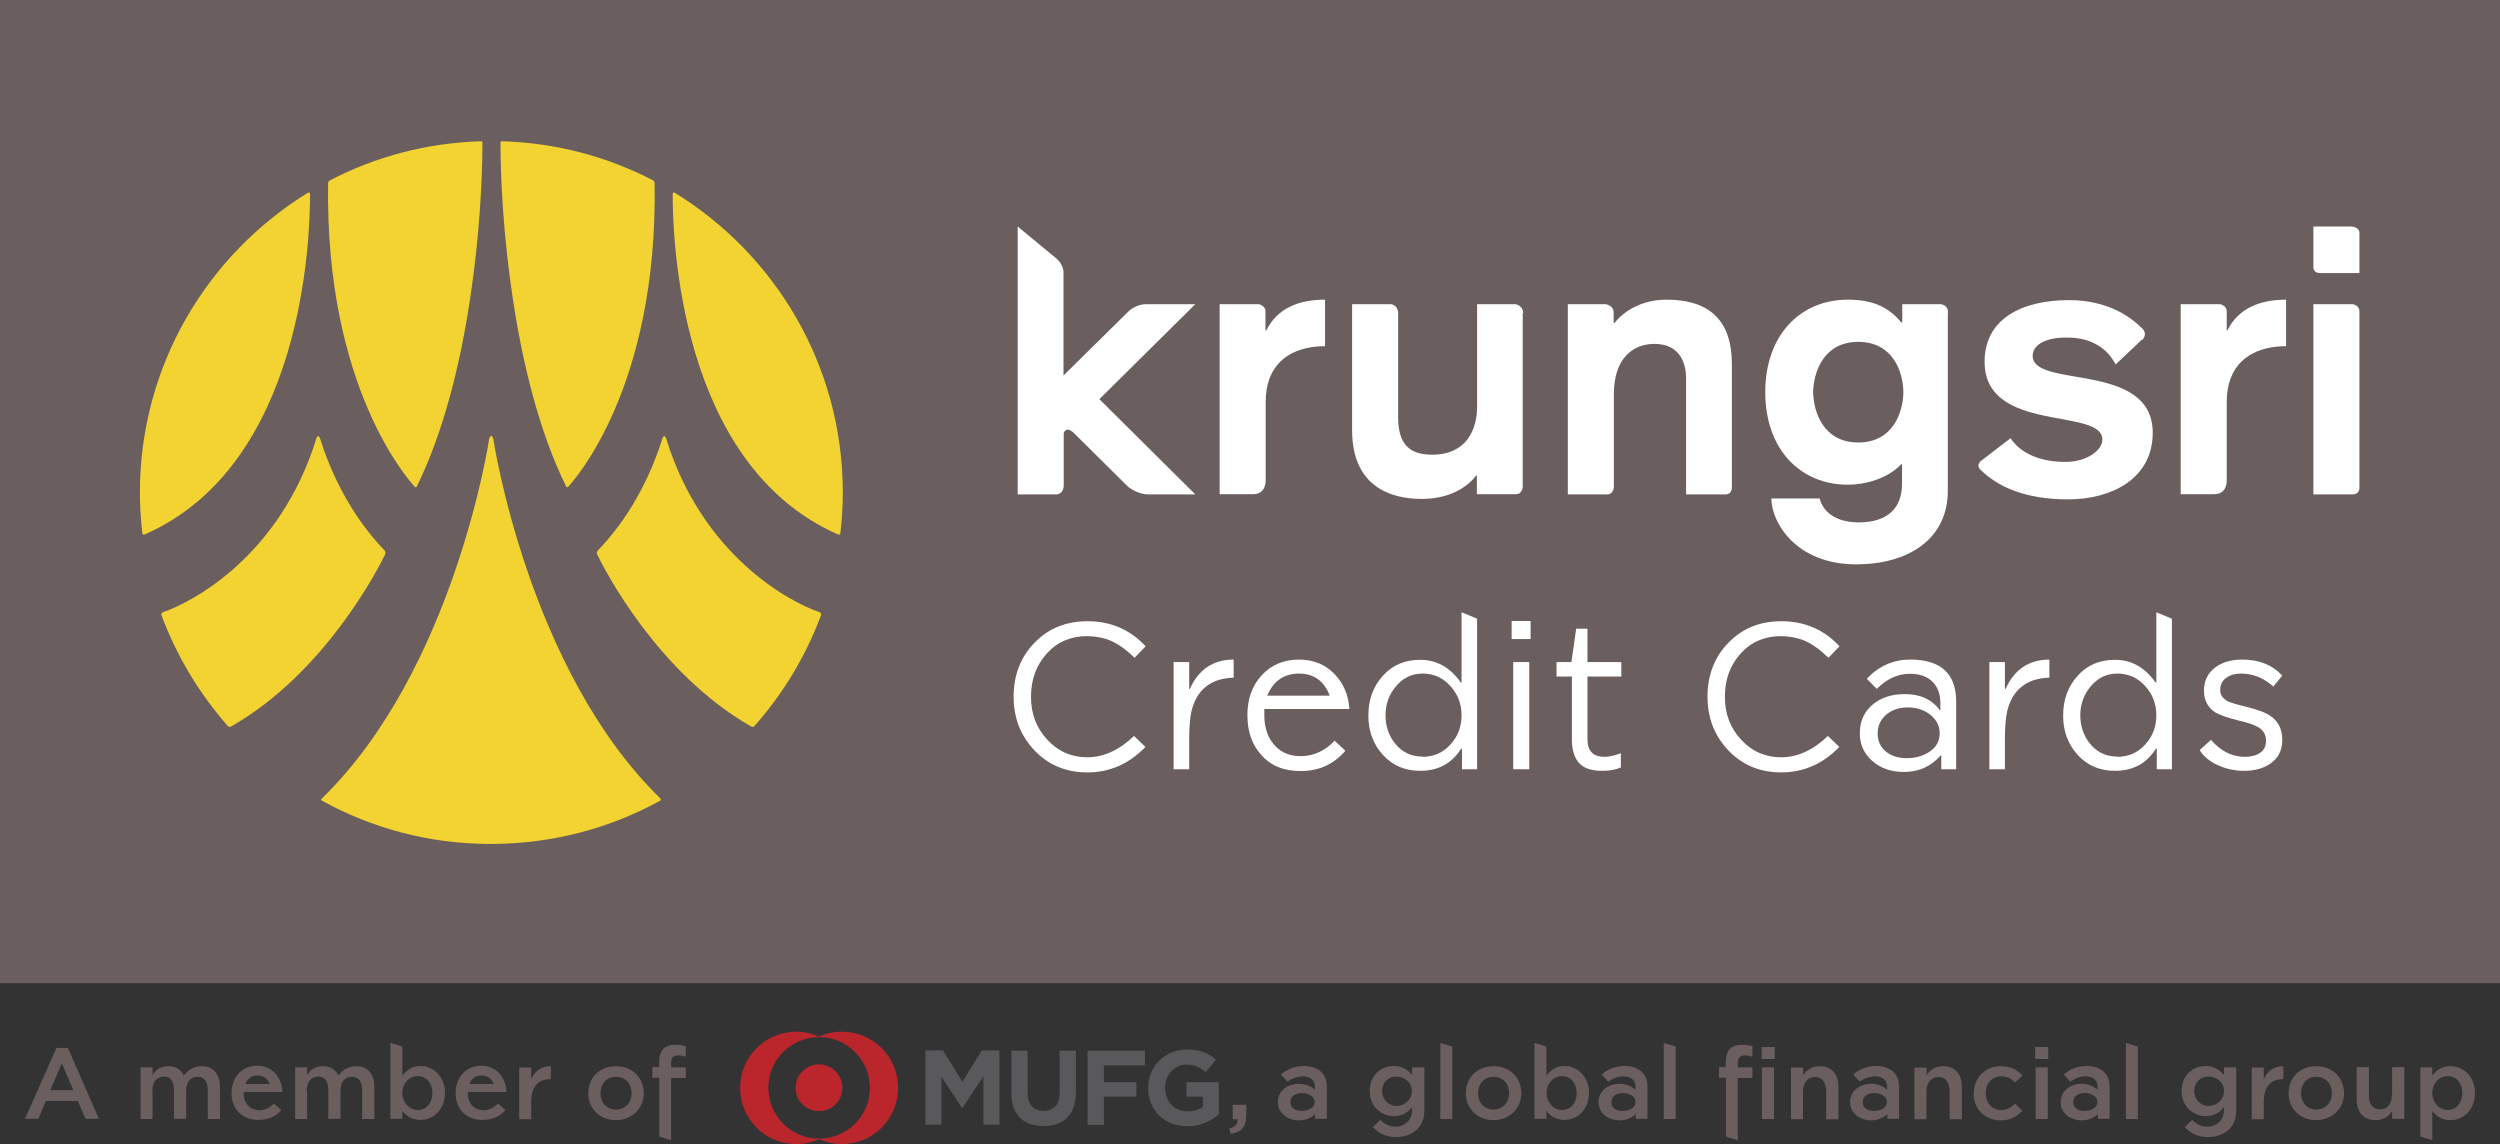 <?xml version="1.0" encoding="UTF-8"?>
<svg id="Layer_2" data-name="Layer 2" xmlns="http://www.w3.org/2000/svg" viewBox="0 0 110.79 50.7">
  <rect x="0" y="0" width="110.79" height="50.7" fill="#333333" stroke="none"/>
  <defs>
    <style>
      .cls-1 {
        fill: #f3d331;
      }

      .cls-2 {
        fill: #bb262c;
      }

      .cls-3 {
        fill: #fff;
      }

      .cls-4 {
        fill: #59595b;
      }

      .cls-5 {
        fill: #6a5f5e;
      }
    </style>
  </defs>
  <g id="Layer_1-2" data-name="Layer 1">
    <g>
      <g>
        <rect class="cls-5" width="110.79" height="43.57"/>
        <g>
          <g>
            <path class="cls-1" d="M17.07,24.42h0s-.01-.01-.01-.01h0c-.97-1-2.14-2.63-2.88-4.99,0,0-.03-.09-.08-.09-.05,0-.08.1-.08.1h0c-1.6,5.19-5.47,7.25-6.8,7.7h0c-.07.03-.07.08-.07.12.68,1.83,1.69,3.5,2.96,4.94.02.02.07.04.14,0,4.15-2.37,6.51-6.98,6.82-7.63.03-.07,0-.11-.01-.13Z"/>
            <path class="cls-1" d="M26.48,24.42h0s0-.01,0-.01h0c.97-1,2.14-2.63,2.88-4.99,0,0,.03-.09.08-.09s.08.1.08.1h0c1.6,5.19,5.47,7.25,6.8,7.7h0c.07.03.07.08.07.12-.68,1.83-1.69,3.5-2.97,4.94-.02.02-.07.04-.14,0-4.15-2.37-6.51-6.98-6.82-7.63-.03-.07,0-.11.02-.13Z"/>
            <path class="cls-1" d="M29.28,35.4h0c-5.87-5.71-7.41-15.9-7.41-15.9,0,0-.02-.18-.1-.18s-.1.18-.1.18c0,0-1.54,10.18-7.41,15.89h0s-.06.05,0,.09c2.2,1.21,4.72,1.91,7.4,1.92.03,0,.07,0,.1,0,.03,0,.07,0,.1,0,2.68-.02,5.2-.71,7.4-1.92.06-.04,0-.09,0-.09Z"/>
            <path class="cls-1" d="M29.9,8.54c-.09-.05-.09.07-.09.07h0c0,1.84.25,11.98,7.34,15.08.07.02.08-.03.09-.04.07-.6.11-1.2.11-1.82,0-5.63-2.99-10.55-7.45-13.29Z"/>
            <path class="cls-1" d="M13.65,8.54c.09-.05.09.07.09.07h0c0,1.84-.25,11.98-7.34,15.08-.06.02-.08-.03-.09-.04-.07-.6-.11-1.2-.11-1.82,0-5.63,2.99-10.55,7.45-13.29Z"/>
            <path class="cls-1" d="M28.97,8.01c-2.02-1.06-4.31-1.68-6.73-1.75-.07,0-.06.08-.06.08h0c0,3.09.5,10.33,2.91,15.22.02.05.06.03.08.02,0,0,0,0,.01-.01.24-.26,3.98-4.37,3.83-13.45,0-.06-.03-.09-.05-.11Z"/>
            <path class="cls-1" d="M14.59,8.01c2.02-1.06,4.31-1.68,6.73-1.75.07,0,.06.08.06.08h0c0,3.09-.5,10.33-2.91,15.22-.02.05-.06.03-.08.02,0,0,0,0-.01-.01-.24-.26-3.98-4.37-3.84-13.45,0-.06.04-.09.05-.11Z"/>
          </g>
          <g>
            <g>
              <path class="cls-3" d="M54.04,13.48h1.75s.29.07.29.31v.85h.04c.48-.97,1.42-1.36,2.6-1.36v2.06c-.14,0-.27.01-.4.02-1.22.12-2.23.81-2.23,2.46v3.45s.04.63-.55.63h-1.49v-8.43Z"/>
              <path class="cls-3" d="M96.65,13.48h1.74s.29.07.29.31v.85h.03c.48-.97,1.43-1.36,2.6-1.36v2.06c-.13,0-.27.01-.4.02-1.22.12-2.23.81-2.23,2.46v3.45s.05.63-.56.63h-1.48v-8.43Z"/>
              <path class="cls-3" d="M67.48,13.87v7.69s0,.34-.3.34h-1.73v-.83h-.03c-.45.59-1.27,1.04-2.42,1.04-1.43,0-3.08-.59-3.08-3.05v-5.58h1.74s.3.05.3.4v4.6c0,1.16.46,1.67,1.5,1.67,1.54,0,2-1.12,2-2.14v-4.53h1.7s.34.05.34.4Z"/>
              <path class="cls-3" d="M69.48,13.48h1.68s.35.05.35.37v.46h.04c.59-.73,1.48-1.03,2.3-1.03,2,0,2.9,1.01,2.9,2.86v5.45s.02.32-.29.32h-1.74v-5.15c0-.77-.35-1.52-1.4-1.52-.98,0-1.8.67-1.8,2.22v4.11s0,.34-.31.34h-1.73v-8.43Z"/>
              <path class="cls-3" d="M86.32,13.86v7.88c0,2.19-1.8,3.27-4.06,3.27-2.67,0-3.76-1.86-3.76-2.92h2.14c.15.59.71,1.06,1.73,1.06,1.32,0,1.92-.67,1.92-1.71v-.9c-.65.7-1.67.94-2.4.94-2.1,0-3.66-1.56-3.66-4.1s1.56-4.1,3.66-4.1c1.22,0,1.87.41,2.37,1.01h.04v-.81h1.68s.35,0,.35.38ZM82.35,15.15c-1.53,0-1.98,1.33-2,2.23.02.9.47,2.23,2,2.23s1.99-1.33,2-2.23c-.01-.9-.46-2.23-2-2.23Z"/>
              <path class="cls-3" d="M94.92,15.05l-.96.91-.2.19c-.05-.08-.09-.16-.15-.24-.32-.49-.96-.95-1.98-.95-.95-.02-1.55.31-1.55.81,0,1.47,5.32.22,5.32,3.41,0,2.03-1.82,2.95-3.75,2.95s-3.14-.57-3.91-1.34c-.16-.17.03-.35.03-.35l1.33-1.02c.46.69,1.34,1.05,2.43,1.05.97,0,1.64-.53,1.64-.99,0-1.44-5.22-.25-5.22-3.45,0-1.9,1.65-2.73,3.74-2.73,1.7,0,2.72.73,3.24,1.25.28.27,0,.52,0,.52Z"/>
              <path class="cls-3" d="M104.56,10.32c0-.26-.34-.28-.34-.28h-1.7v1.77s-.04.29.3.29h1.74v-1.78ZM102.52,13.48h1.73s.31.02.31.34v7.75s.05.34-.32.34h-1.72v-8.43Z"/>
              <path class="cls-3" d="M52.96,13.48h-2.18c-.42,0-.75.3-.75.3l-2.9,2.86v-4.56c0-.37-.31-.62-.31-.62l-1.72-1.42v11.87h1.69c.38,0,.35-.44.35-.44v-2.25c0-.09.08-.18.18-.18.14,0,.32.2.32.2l2.35,2.33s.41.34.9.34h2.08l-4.25-4.22,4.25-4.21Z"/>
            </g>
            <g>
              <path class="cls-3" d="M50.26,32.62l.5.48c-.72.75-1.58,1.13-2.57,1.13-.94,0-1.72-.32-2.34-.97-.62-.65-.93-1.44-.93-2.39s.31-1.76.93-2.39c.62-.64,1.4-.95,2.35-.95,1.02,0,1.88.37,2.57,1.11l-.49.51c-.37-.36-.72-.61-1.04-.75-.3-.13-.65-.2-1.05-.21-.73,0-1.33.25-1.8.77-.47.52-.7,1.16-.7,1.92s.24,1.38.72,1.9c.48.52,1.07.78,1.78.78s1.42-.32,2.07-.95Z"/>
              <path class="cls-3" d="M52.7,34.09h-.69v-4.75h.69v1.19h.03c.39-.87,1.04-1.3,1.94-1.3v.8c-.52.02-.93.15-1.24.41-.31.25-.52.62-.63,1.08-.07.3-.1.73-.1,1.28v1.28Z"/>
              <path class="cls-3" d="M59.15,32.83l.47.44c-.51.6-1.17.9-1.98.9-.75,0-1.34-.24-1.76-.73-.4-.45-.6-1.03-.6-1.75s.21-1.3.63-1.76.97-.7,1.66-.7c.64,0,1.17.22,1.58.65.39.41.61.92.65,1.54h-3.77c0,.09,0,.18,0,.27,0,.45.1.84.31,1.15.3.45.73.67,1.3.67s1.08-.23,1.52-.7ZM56.16,30.83h2.77c-.25-.65-.7-.98-1.36-.98s-1.15.33-1.41.98Z"/>
              <path class="cls-3" d="M65.46,34.09h-.67v-.91s-.02,0-.04,0c-.41.65-1.01.98-1.81.98-.67,0-1.22-.23-1.65-.7-.43-.47-.65-1.05-.65-1.75s.21-1.28.64-1.76c.43-.48.98-.71,1.66-.71.73,0,1.33.34,1.8,1.01h.03v-3.11h.02l.67.28v6.67ZM63.03,33.54c.5,0,.92-.18,1.25-.55.33-.36.49-.79.49-1.29s-.16-.92-.48-1.28c-.33-.38-.75-.57-1.25-.57-.47,0-.87.19-1.19.58-.3.36-.45.79-.45,1.27s.15.93.45,1.28c.31.37.71.55,1.2.55Z"/>
              <path class="cls-3" d="M67.83,28.32h-.84v-.8h.84v.8ZM67.77,34.09h-.71v-4.75h.71v4.75Z"/>
              <path class="cls-3" d="M71.83,33.38v.63c-.22.1-.5.15-.82.15-.37,0-.66-.07-.86-.2-.32-.21-.48-.6-.49-1.15v-2.83h-.68v-.64h.66l.21-1.48h.5v1.48h1.5v.64h-1.5v2.78c0,.52.25.78.76.78.18,0,.42-.05.72-.16Z"/>
              <path class="cls-3" d="M81.01,32.62l.5.48c-.72.75-1.58,1.13-2.57,1.13-.94,0-1.72-.32-2.34-.97-.62-.65-.93-1.44-.93-2.39s.31-1.76.93-2.39c.62-.64,1.4-.95,2.35-.95,1.02,0,1.88.37,2.57,1.11l-.49.51c-.37-.36-.72-.61-1.04-.75-.3-.13-.65-.2-1.05-.21-.73,0-1.33.25-1.8.77-.47.52-.7,1.16-.7,1.92s.24,1.38.72,1.9,1.07.78,1.78.78,1.42-.32,2.07-.95Z"/>
              <path class="cls-3" d="M86.68,34.09h-.65v-.61h-.03c-.42.48-.96.73-1.62.73-.57,0-1.04-.16-1.41-.49s-.55-.73-.55-1.22c0-.52.18-.94.55-1.26s.85-.48,1.45-.48c.68,0,1.2.24,1.55.72h.02v-.32c0-.4-.12-.72-.35-.95-.23-.23-.57-.35-1-.35-.53,0-1.02.22-1.47.67l-.44-.45c.54-.57,1.18-.85,1.92-.85,1.36,0,2.04.62,2.04,1.87v2.98ZM85.96,32.5c0-.33-.14-.6-.41-.82-.28-.22-.61-.33-1-.33s-.71.11-.96.32c-.25.22-.38.49-.38.83s.12.6.36.8c.24.2.55.3.93.3s.74-.1,1.03-.3c.28-.2.43-.47.43-.8Z"/>
              <path class="cls-3" d="M88.85,34.09h-.69v-4.75h.69v1.19h.03c.39-.87,1.04-1.3,1.94-1.3v.8c-.52.02-.93.15-1.24.41-.31.25-.52.62-.63,1.08-.07.3-.1.73-.1,1.28v1.28Z"/>
              <path class="cls-3" d="M96.25,34.09h-.67v-.91s-.02,0-.04,0c-.41.65-1.01.98-1.81.98-.67,0-1.22-.23-1.65-.7-.43-.47-.65-1.05-.65-1.75s.21-1.28.64-1.76c.43-.48.98-.71,1.66-.71.73,0,1.33.34,1.8,1.01h.03v-3.11h.02l.67.28v6.67ZM93.82,33.54c.5,0,.92-.18,1.25-.55.33-.36.49-.79.49-1.29s-.16-.92-.48-1.28c-.33-.38-.75-.57-1.25-.57-.47,0-.87.19-1.19.58-.3.36-.45.79-.45,1.27s.15.93.45,1.28c.31.37.71.55,1.2.55Z"/>
              <path class="cls-3" d="M100.75,30.43c-.43-.39-.91-.58-1.44-.58-.26,0-.47.06-.64.18-.19.13-.28.32-.28.55,0,.21.11.37.32.49.12.06.37.14.75.23.53.13.91.26,1.13.41.37.24.55.6.55,1.07s-.17.8-.5,1.04c-.3.22-.7.34-1.19.34-.4,0-.78-.08-1.14-.24-.38-.17-.65-.39-.83-.68l.5-.45c.44.5.94.75,1.5.75.28,0,.51-.06.68-.18.18-.12.26-.3.26-.54,0-.27-.12-.47-.37-.61-.16-.09-.44-.19-.85-.28-.48-.12-.82-.24-1.03-.36-.33-.22-.5-.54-.5-.96,0-.44.17-.79.51-1.04.32-.23.71-.34,1.19-.34.75,0,1.34.24,1.77.71l-.4.49Z"/>
            </g>
          </g>
        </g>
      </g>
      <g>
        <path class="cls-2" d="M36.3,50.46c-1.24,0-2.25-1.01-2.25-2.25s1.01-2.25,2.25-2.25,2.25,1.01,2.25,2.25-1.01,2.25-2.25,2.25M37.31,45.72c-.36,0-.7.07-1.01.22-.31-.14-.65-.22-1.01-.22-1.37,0-2.49,1.11-2.49,2.49s1.11,2.49,2.49,2.49c.36,0,.7-.08,1.01-.22.31.14.65.22,1.01.22,1.38,0,2.49-1.11,2.49-2.49s-1.11-2.49-2.49-2.49ZM37.33,48.21c0-.57-.46-1.04-1.03-1.04s-1.04.46-1.04,1.04.46,1.03,1.04,1.03,1.03-.46,1.03-1.03"/>
        <path class="cls-4" d="M43.58,49.85v-2.15l-.93,1.4h-.02l-.91-1.39v2.13h-.71v-3.29h.78l.86,1.39.86-1.39h.78v3.29h-.72ZM46.24,49.9c-.88,0-1.42-.49-1.42-1.46v-1.88h.72v1.86c0,.54.27.81.71.81s.71-.27.71-.79v-1.88h.72v1.86c0,.99-.56,1.48-1.44,1.48ZM48.92,47.22v.74h1.44v.64h-1.44v1.25h-.72v-3.29h2.54v.65h-1.81ZM52.61,49.91c-1.02,0-1.73-.72-1.73-1.69h0c0-.94.73-1.71,1.72-1.71.59,0,.95.16,1.29.45l-.46.55c-.25-.21-.48-.33-.86-.33-.53,0-.94.46-.94,1.02h0c0,.61.41,1.05,1,1.05.26,0,.5-.07.68-.2v-.45h-.73v-.64h1.43v1.43c-.34.29-.8.52-1.4.52Z"/>
        <g>
          <path class="cls-5" d="M3.46,48.79h-1.43c-.11.26-.22.53-.33.79h-.59l1.39-3.14h.51l1.37,3.14h-.59l-.34-.79ZM2.23,48.31h1.02c-.17-.39-.34-.79-.51-1.19h0l-.51,1.19Z"/>
          <path class="cls-5" d="M6.76,48.36v1.23h-.53v-2.29h.53v.35h0c.15-.26.37-.4.71-.4.32,0,.55.15.68.41.2-.28.48-.41.8-.41.51,0,.8.38.8.9v1.44h-.54v-1.22c0-.32-.07-.65-.46-.65-.33,0-.5.26-.5.61v1.25h-.54v-1.22c0-.32-.07-.65-.45-.65-.31,0-.51.24-.51.64Z"/>
          <path class="cls-5" d="M10.8,48.4v.05c0,.46.3.75.69.75.26,0,.48-.12.65-.3l.33.3c-.23.25-.54.43-1.02.43-.76,0-1.19-.52-1.19-1.19s.44-1.21,1.13-1.21,1.1.52,1.12,1.16h-1.73ZM10.87,48.04h1.08c-.08-.23-.27-.38-.54-.38-.25,0-.45.15-.54.38Z"/>
          <path class="cls-5" d="M13.61,48.36v1.23h-.53v-2.29h.53v.35h0c.15-.26.37-.4.71-.4.32,0,.55.15.68.41.2-.28.48-.41.8-.41.51,0,.79.38.79.9v1.44h-.54v-1.22c0-.32-.07-.65-.46-.65-.33,0-.5.26-.5.61v1.25h-.54v-1.22c0-.32-.07-.65-.45-.65-.31,0-.51.24-.51.64Z"/>
          <path class="cls-5" d="M17.31,46.22l.52.16v1.28h.01c.18-.24.43-.42.79-.42.59,0,1.09.49,1.09,1.19s-.48,1.2-1.09,1.2c-.37,0-.65-.18-.8-.41,0,0,0,0,0,0,0,0,0,0,0,0v.36h-.53v-3.37h0ZM18.51,49.19c.4,0,.65-.32.65-.75s-.26-.75-.65-.75-.68.33-.68.74.29.76.68.76Z"/>
          <path class="cls-5" d="M20.73,48.4v.05c0,.46.3.75.69.75.26,0,.48-.12.65-.3l.33.3c-.23.25-.54.43-1.02.43-.76,0-1.19-.52-1.19-1.19s.44-1.21,1.13-1.21,1.1.52,1.12,1.16h-1.73ZM20.8,48.04h1.08c-.08-.23-.27-.38-.54-.38s-.45.15-.54.38Z"/>
          <path class="cls-5" d="M23.54,47.3v.53h0c.14-.32.4-.58.87-.58v.57c-.65.01-.87.43-.87,1.02v.76h-.53v-2.29h.53Z"/>
          <path class="cls-5" d="M26.07,48.45c0-.67.48-1.2,1.23-1.2s1.23.54,1.23,1.2-.52,1.19-1.23,1.19-1.23-.5-1.23-1.19ZM27.99,48.45c0-.41-.26-.73-.69-.73s-.69.32-.69.73.28.72.69.72.69-.31.69-.72Z"/>
          <path class="cls-5" d="M29.21,47.76h-.3v-.47h.3v-.23c0-.47.2-.76.72-.76.15,0,.3.02.46.06v.47c-.12-.04-.22-.06-.33-.06-.25,0-.32.14-.32.36v.17h.65v.47h-.65v2.76h0l-.52-.16v-2.6Z"/>
          <path class="cls-5" d="M57.06,47.94l-.29-.32c.26-.24.63-.38,1-.38.59,0,1.03.3,1.03.9v1.44h-.52v-.2h-.01c-.17.16-.42.27-.7.27-.5,0-.94-.31-.94-.81s.43-.81.94-.81c.28,0,.52.1.69.26h.01v-.12c0-.32-.22-.47-.54-.47-.25,0-.51.11-.67.24ZM57.69,49.23c.3,0,.57-.14.57-.39s-.26-.4-.56-.4-.51.14-.51.4.2.39.5.39Z"/>
          <path class="cls-5" d="M61.17,49.63c.21.21.44.3.68.3.4,0,.73-.3.73-.73v-.14h0c-.18.24-.43.4-.81.4-.59,0-1.07-.45-1.07-1.12s.48-1.1,1.07-1.1c.36,0,.63.18.81.4h0v-.34h.54v1.94c0,.71-.52,1.15-1.26,1.15-.41,0-.76-.16-1.02-.44l.33-.32ZM61.89,49.01c.36,0,.68-.28.68-.66s-.32-.64-.69-.64-.63.27-.63.64.27.66.65.66Z"/>
          <path class="cls-5" d="M64.36,49.59h-.53v-3.37l.53.16v3.21Z"/>
          <path class="cls-5" d="M64.96,48.45c0-.67.48-1.2,1.23-1.2s1.23.54,1.23,1.2-.52,1.19-1.23,1.19-1.23-.5-1.23-1.19ZM66.88,48.45c0-.41-.26-.73-.69-.73s-.69.32-.69.73.28.72.69.72.69-.31.69-.72Z"/>
          <path class="cls-5" d="M68.01,46.22l.52.16v1.28h.01c.18-.24.43-.42.79-.42.59,0,1.09.49,1.09,1.19s-.48,1.2-1.09,1.2c-.37,0-.65-.18-.8-.41,0,0,0,0,0,0,0,0,0,0,0,0v.36h-.53v-3.37h0ZM69.22,49.19c.4,0,.65-.32.65-.75s-.26-.75-.65-.75-.68.33-.68.74.29.76.68.76Z"/>
          <path class="cls-5" d="M71.27,47.94l-.29-.32c.26-.24.63-.38,1-.38.59,0,1.03.3,1.03.9v1.44h-.52v-.2h-.01c-.17.16-.42.27-.7.27-.5,0-.94-.31-.94-.81s.43-.81.94-.81c.28,0,.52.1.69.26h.01v-.12c0-.32-.22-.47-.54-.47-.25,0-.51.11-.67.24ZM71.91,49.23c.3,0,.57-.14.57-.39s-.26-.4-.56-.4-.51.14-.51.4.2.39.5.39Z"/>
          <path class="cls-5" d="M74.26,49.59h-.53v-3.37l.53.16v3.21Z"/>
          <path class="cls-5" d="M76.48,47.76h-.3v-.47h.3v-.23c0-.47.2-.76.72-.76.15,0,.3.02.46.06v.47c-.12-.04-.22-.06-.33-.06-.25,0-.32.14-.32.36v.17h.65v.47h-.65v2.76h0l-.52-.16v-2.6ZM78.65,46.4v.53h-.58v-.53h.58ZM78.62,47.3v2.29h-.54v-2.29h.54Z"/>
          <path class="cls-5" d="M79.91,47.3v.35h0c.16-.25.39-.4.74-.4.49,0,.82.32.82.9v1.45h-.54v-1.22c0-.29-.1-.65-.49-.65-.31,0-.54.23-.54.64v1.23h-.53v-2.29h.53Z"/>
          <path class="cls-5" d="M82.42,47.94l-.29-.32c.26-.24.63-.38,1-.38.59,0,1.03.3,1.03.9v1.44h-.52v-.2h-.01c-.17.16-.42.27-.7.27-.5,0-.94-.31-.94-.81s.43-.81.94-.81c.28,0,.52.1.69.26h.01v-.12c0-.32-.22-.47-.55-.47-.25,0-.51.11-.67.24ZM83.05,49.23c.3,0,.57-.14.57-.39s-.26-.4-.56-.4-.51.14-.51.4.2.39.5.39Z"/>
          <path class="cls-5" d="M85.38,47.3v.35h0c.16-.25.39-.4.74-.4.49,0,.82.32.82.9v1.45h-.54v-1.22c0-.29-.1-.65-.49-.65-.31,0-.54.23-.54.64v1.23h-.53v-2.29h.53Z"/>
          <path class="cls-5" d="M87.47,48.45c0-.66.47-1.2,1.21-1.2.41,0,.72.16.95.41l-.33.31c-.19-.19-.36-.27-.61-.27-.43,0-.69.32-.69.75s.28.74.69.74c.25,0,.42-.1.61-.28l.32.32c-.23.25-.54.42-.95.42-.72,0-1.21-.52-1.21-1.19Z"/>
          <path class="cls-5" d="M90.77,46.4v.53h-.58v-.53h.58ZM90.75,47.3v2.29h-.54v-2.29h.54Z"/>
          <path class="cls-5" d="M91.75,47.94l-.29-.32c.26-.24.63-.38,1-.38.59,0,1.03.3,1.03.9v1.44h-.52v-.2h-.01c-.17.16-.42.27-.7.27-.5,0-.94-.31-.94-.81s.43-.81.94-.81c.28,0,.52.1.69.26h.01v-.12c0-.32-.22-.47-.54-.47-.25,0-.51.11-.67.24ZM92.38,49.23c.3,0,.57-.14.57-.39s-.26-.4-.56-.4-.51.14-.51.4.2.39.5.39Z"/>
          <path class="cls-5" d="M94.74,49.59h-.53v-3.37l.53.16v3.21Z"/>
          <path class="cls-5" d="M97.15,49.63c.21.21.44.3.68.3.4,0,.73-.3.73-.73v-.14h0c-.18.24-.43.4-.81.4-.59,0-1.07-.45-1.07-1.12s.48-1.1,1.07-1.1c.36,0,.63.18.81.4h0v-.34h.54v1.94c0,.71-.52,1.15-1.26,1.15-.41,0-.76-.16-1.02-.44l.33-.32ZM97.88,49.01c.36,0,.68-.28.68-.66s-.32-.64-.69-.64-.63.27-.63.64.27.66.65.66Z"/>
          <path class="cls-5" d="M100.32,47.3v.53h0c.14-.32.4-.58.87-.58v.57c-.65.01-.87.43-.87,1.02v.76h-.53v-2.29h.53Z"/>
          <path class="cls-5" d="M101.42,48.45c0-.67.48-1.2,1.23-1.2s1.23.54,1.23,1.2-.52,1.19-1.23,1.19-1.23-.5-1.23-1.19ZM103.34,48.45c0-.41-.26-.73-.69-.73s-.68.32-.68.73.28.72.68.72.69-.31.69-.72Z"/>
          <path class="cls-5" d="M106.01,49.59v-.35h-.01c-.15.25-.38.4-.73.4-.47,0-.83-.3-.83-.9v-1.45h.54v1.32c0,.25.14.55.49.55.41,0,.54-.32.54-.81v-1.06h.54v2.29h-.53Z"/>
          <path class="cls-5" d="M107.26,47.3h.53v.36h.01c.16-.23.43-.41.79-.41.6,0,1.09.47,1.09,1.19s-.48,1.2-1.09,1.2c-.37,0-.63-.17-.8-.41h0c0,.43,0,.86,0,1.29-.29-.07-.38-.1-.53-.16v-3.07ZM108.47,49.19c.39,0,.65-.33.65-.76s-.26-.74-.65-.74-.68.33-.68.74.29.76.68.76Z"/>
          <path class="cls-5" d="M55.22,49.52c0,.42-.23.67-.69.73-.01-.06-.03-.14-.05-.25.25-.04.37-.18.37-.4h-.22v-.64h.6v.57Z"/>
        </g>
      </g>
    </g>
  </g>
</svg>